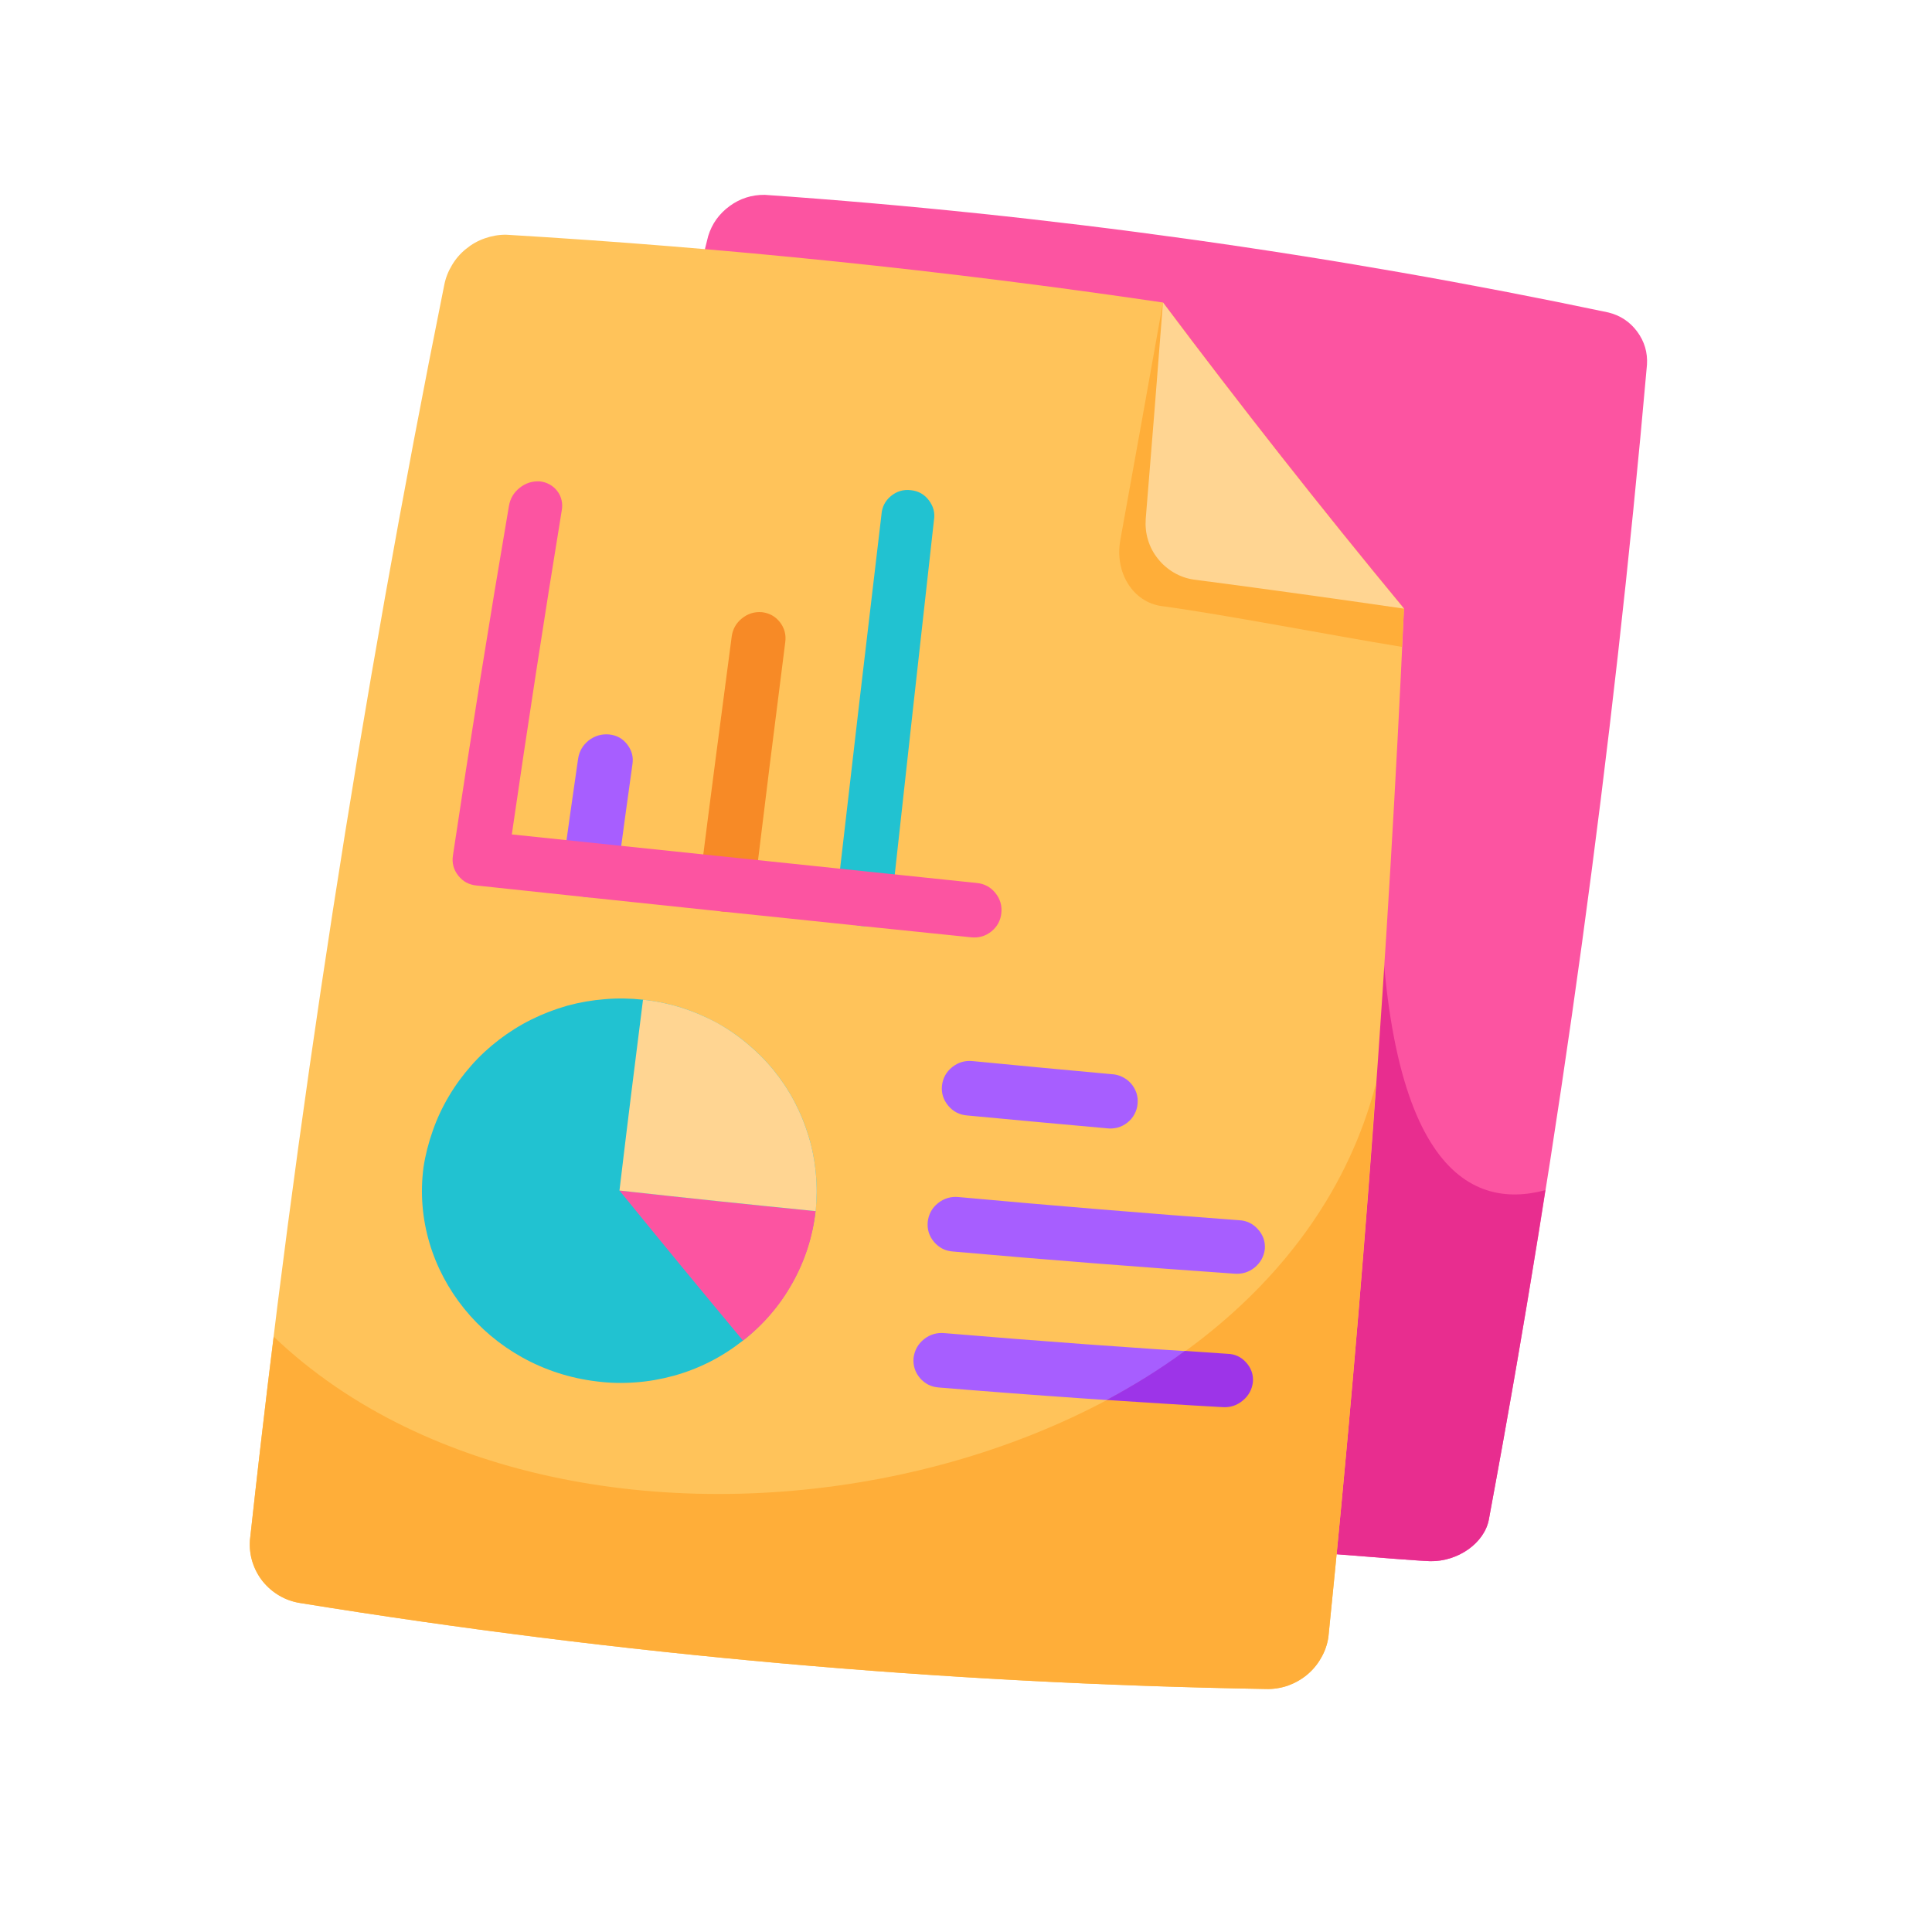 <svg xmlns="http://www.w3.org/2000/svg" xmlns:xlink="http://www.w3.org/1999/xlink" width="80" zoomAndPan="magnify" viewBox="0 0 60 60" height="80" preserveAspectRatio="xMidYMid meet" version="1.2"><defs><clipPath id="225b046e77"><path d="M 16 6 L 51.203 6 L 51.203 49 L 16 49 Z M 16 6 "/></clipPath><clipPath id="5addcdf8d0"><path d="M 7.703 7 L 44 7 L 44 52.5 L 7.703 52.5 Z M 7.703 7 "/></clipPath><clipPath id="e3376baba7"><path d="M 7.703 33 L 43 33 L 43 52.5 L 7.703 52.5 Z M 7.703 33 "/></clipPath></defs><g id="0132cfbabf"><g clip-rule="nonzero" clip-path="url(#225b046e77)"><path style=" stroke:none;fill-rule:nonzero;fill:#fc54a1;fill-opacity:1;" d="M 46.238 47.188 C 48.453 35.309 50.09 23.355 51.148 11.328 C 51.172 10.945 51.07 10.605 50.844 10.297 C 50.617 9.992 50.316 9.793 49.945 9.703 C 41.297 7.883 32.566 6.664 23.75 6.051 C 23.344 6.047 22.98 6.164 22.656 6.402 C 22.332 6.641 22.109 6.949 21.992 7.336 C 21.789 8.047 16.566 30.691 16.367 31.402 C 16.367 31.402 16.832 34.699 24.348 46.875 C 25.312 46.906 43.449 48.465 44.414 48.484 C 45.281 48.5 46.102 47.918 46.238 47.188 Z M 46.238 47.188 "/></g><path style=" stroke:none;fill-rule:nonzero;fill:#e82d8f;fill-opacity:1;" d="M 46.238 47.188 C 46.871 43.785 47.457 40.379 47.992 36.961 C 45.625 37.598 42.797 36.27 42.844 26.25 C 42.844 26.25 30.555 24.031 25.363 43.703 C 25.059 44.863 24.82 45.922 24.645 46.895 C 27.172 47.066 43.5 48.465 44.414 48.484 C 45.281 48.5 46.102 47.918 46.238 47.188 Z M 46.238 47.188 "/><g clip-rule="nonzero" clip-path="url(#5addcdf8d0)"><path style=" stroke:none;fill-rule:nonzero;fill:#ffc35a;fill-opacity:1;" d="M 39.309 52.453 C 39.539 52.461 39.766 52.426 39.988 52.352 C 40.207 52.273 40.406 52.164 40.586 52.016 C 40.766 51.867 40.914 51.691 41.027 51.488 C 41.145 51.289 41.219 51.07 41.254 50.844 C 42.336 40.227 43.117 29.582 43.602 18.902 C 41.012 15.77 38.504 12.578 36.117 9.395 C 29.348 8.395 22.543 7.695 15.711 7.289 C 15.484 7.289 15.266 7.328 15.055 7.402 C 14.84 7.477 14.648 7.586 14.473 7.73 C 14.297 7.871 14.152 8.039 14.039 8.23 C 13.922 8.422 13.84 8.629 13.797 8.848 C 11.195 21.766 9.184 34.758 7.762 47.828 C 7.746 48.059 7.77 48.285 7.84 48.508 C 7.91 48.727 8.016 48.93 8.16 49.109 C 8.309 49.293 8.48 49.441 8.684 49.559 C 8.887 49.676 9.102 49.75 9.332 49.785 C 19.258 51.391 29.25 52.281 39.309 52.453 Z M 39.309 52.453 "/></g><path style=" stroke:none;fill-rule:nonzero;fill:#ffae39;fill-opacity:1;" d="M 43.539 20.09 C 43.559 19.695 43.582 19.301 43.602 18.902 C 41.012 15.77 38.504 12.578 36.117 9.395 C 35.68 11.852 35.238 14.312 34.793 16.77 C 34.609 17.785 35.188 18.707 36.086 18.824 C 38.027 19.086 41.316 19.727 43.539 20.09 Z M 43.539 20.09 "/><path style=" stroke:none;fill-rule:nonzero;fill:#a75eff;fill-opacity:1;" d="M 38.91 42.922 C 38.93 42.688 38.855 42.484 38.699 42.312 C 38.543 42.137 38.344 42.047 38.109 42.043 C 35.18 41.863 32.258 41.648 29.336 41.402 C 29.098 41.379 28.883 41.441 28.695 41.59 C 28.508 41.742 28.402 41.934 28.371 42.172 C 28.352 42.406 28.418 42.617 28.57 42.797 C 28.727 42.977 28.922 43.074 29.16 43.09 C 32.09 43.332 35.02 43.535 37.953 43.699 C 38.191 43.719 38.406 43.652 38.59 43.5 C 38.773 43.352 38.883 43.156 38.91 42.922 Z M 38.91 42.922 "/><g clip-rule="nonzero" clip-path="url(#e3376baba7)"><path style=" stroke:none;fill-rule:nonzero;fill:#ffae39;fill-opacity:1;" d="M 39.309 52.453 C 39.539 52.461 39.766 52.426 39.988 52.352 C 40.207 52.273 40.406 52.164 40.586 52.016 C 40.766 51.867 40.914 51.691 41.027 51.488 C 41.145 51.289 41.219 51.07 41.254 50.844 C 41.836 45.117 42.332 39.383 42.734 33.641 C 39.426 46.516 17.984 50.566 8.5 41.512 C 8.238 43.617 7.992 45.723 7.762 47.828 C 7.746 48.059 7.77 48.285 7.84 48.508 C 7.91 48.73 8.016 48.93 8.16 49.113 C 8.309 49.293 8.48 49.441 8.684 49.559 C 8.887 49.676 9.102 49.75 9.332 49.785 C 19.258 51.391 29.25 52.281 39.309 52.453 Z M 39.309 52.453 "/></g><path style=" stroke:none;fill-rule:nonzero;fill:#ffd592;fill-opacity:1;" d="M 43.602 18.902 C 41.012 15.77 38.504 12.578 36.117 9.395 C 35.945 11.633 35.766 13.871 35.582 16.109 C 35.566 16.332 35.586 16.551 35.652 16.766 C 35.715 16.98 35.816 17.172 35.957 17.348 C 36.094 17.523 36.262 17.668 36.453 17.781 C 36.648 17.895 36.855 17.969 37.078 18 C 39.254 18.285 41.43 18.586 43.602 18.902 Z M 43.602 18.902 "/><path style=" stroke:none;fill-rule:nonzero;fill:#a75eff;fill-opacity:1;" d="M 19.18 27.109 C 19.328 25.984 19.484 24.859 19.641 23.734 C 19.676 23.508 19.621 23.301 19.477 23.117 C 19.336 22.934 19.148 22.832 18.914 22.809 C 18.68 22.789 18.469 22.852 18.281 22.996 C 18.098 23.145 17.988 23.332 17.953 23.566 C 17.789 24.688 17.633 25.809 17.477 26.93 C 17.441 27.16 17.5 27.371 17.645 27.555 C 17.789 27.738 17.98 27.84 18.215 27.863 C 18.449 27.887 18.664 27.824 18.848 27.68 C 19.035 27.535 19.145 27.344 19.18 27.109 Z M 19.18 27.109 "/><path style=" stroke:none;fill-rule:nonzero;fill:#f78a26;fill-opacity:1;" d="M 23.438 27.555 C 23.746 25.02 24.062 22.48 24.387 19.941 C 24.418 19.715 24.363 19.508 24.223 19.324 C 24.082 19.145 23.895 19.039 23.664 19.012 C 23.43 18.992 23.223 19.059 23.043 19.203 C 22.859 19.352 22.754 19.539 22.723 19.773 C 22.387 22.305 22.055 24.84 21.734 27.379 C 21.703 27.613 21.762 27.82 21.91 28.004 C 22.055 28.188 22.246 28.293 22.48 28.316 C 22.719 28.34 22.93 28.277 23.113 28.129 C 23.301 27.98 23.406 27.793 23.438 27.555 Z M 23.438 27.555 "/><path style=" stroke:none;fill-rule:nonzero;fill:#21c2d1;fill-opacity:1;" d="M 27.695 28 C 28.129 24.051 28.562 20.105 29.004 16.16 C 29.043 15.93 28.988 15.723 28.848 15.539 C 28.707 15.352 28.52 15.246 28.285 15.223 C 28.055 15.195 27.848 15.258 27.668 15.406 C 27.488 15.555 27.391 15.746 27.375 15.977 C 26.906 19.922 26.445 23.871 25.992 27.824 C 25.965 28.055 26.023 28.266 26.172 28.449 C 26.32 28.633 26.512 28.734 26.75 28.758 C 26.984 28.781 27.195 28.723 27.379 28.574 C 27.562 28.426 27.668 28.234 27.695 28 Z M 27.695 28 "/><path style=" stroke:none;fill-rule:nonzero;fill:#21c2d1;fill-opacity:1;" d="M 25.328 37.613 C 25.371 37.223 25.375 36.832 25.336 36.441 C 25.301 36.051 25.227 35.668 25.113 35.289 C 25 34.914 24.852 34.551 24.668 34.203 C 24.484 33.855 24.266 33.531 24.02 33.227 C 23.77 32.922 23.492 32.645 23.188 32.395 C 22.883 32.141 22.559 31.922 22.211 31.738 C 21.863 31.551 21.5 31.398 21.125 31.281 C 20.746 31.168 20.359 31.086 19.969 31.047 C 19.574 31.004 19.18 30.996 18.781 31.031 C 18.387 31.062 17.996 31.129 17.613 31.234 C 17.23 31.344 16.863 31.484 16.508 31.66 C 16.152 31.836 15.816 32.047 15.504 32.285 C 15.188 32.527 14.898 32.793 14.637 33.09 C 14.375 33.387 14.141 33.703 13.941 34.043 C 13.738 34.383 13.57 34.742 13.441 35.113 C 13.309 35.484 13.211 35.867 13.152 36.254 C 12.727 39.492 15.156 42.508 18.543 42.902 C 18.941 42.953 19.34 42.961 19.742 42.93 C 20.141 42.902 20.531 42.832 20.918 42.727 C 21.305 42.621 21.676 42.477 22.035 42.297 C 22.391 42.117 22.727 41.902 23.043 41.656 C 23.359 41.41 23.648 41.137 23.906 40.836 C 24.168 40.535 24.398 40.207 24.594 39.863 C 24.789 39.516 24.949 39.152 25.074 38.773 C 25.195 38.395 25.281 38.008 25.328 37.613 Z M 25.328 37.613 "/><path style=" stroke:none;fill-rule:nonzero;fill:#fc54a1;fill-opacity:1;" d="M 25.328 37.613 C 23.297 37.414 21.266 37.199 19.238 36.973 C 20.504 38.531 21.781 40.082 23.074 41.633 C 23.707 41.141 24.219 40.547 24.609 39.848 C 25 39.152 25.242 38.406 25.328 37.613 Z M 25.328 37.613 "/><path style=" stroke:none;fill-rule:nonzero;fill:#a75eff;fill-opacity:1;" d="M 34.359 35.039 C 34.477 35.055 34.59 35.047 34.703 35.02 C 34.816 34.988 34.918 34.938 35.008 34.867 C 35.102 34.793 35.176 34.707 35.23 34.605 C 35.285 34.504 35.32 34.395 35.328 34.281 C 35.34 34.164 35.328 34.051 35.293 33.941 C 35.254 33.832 35.199 33.734 35.121 33.645 C 35.043 33.559 34.953 33.492 34.848 33.441 C 34.742 33.391 34.633 33.363 34.516 33.359 C 33.078 33.227 31.641 33.094 30.203 32.953 C 29.969 32.93 29.758 32.992 29.57 33.141 C 29.387 33.289 29.281 33.48 29.254 33.715 C 29.23 33.949 29.297 34.156 29.449 34.34 C 29.602 34.52 29.793 34.621 30.031 34.641 C 31.473 34.777 32.918 34.91 34.359 35.039 Z M 34.359 35.039 "/><path style=" stroke:none;fill-rule:nonzero;fill:#a75eff;fill-opacity:1;" d="M 38.332 39.555 C 38.57 39.574 38.781 39.512 38.965 39.363 C 39.148 39.211 39.254 39.02 39.281 38.785 C 39.297 38.555 39.223 38.348 39.066 38.176 C 38.91 38 38.715 37.906 38.48 37.895 C 35.574 37.68 32.672 37.441 29.773 37.176 C 29.535 37.152 29.32 37.215 29.133 37.363 C 28.945 37.512 28.84 37.707 28.812 37.941 C 28.789 38.18 28.855 38.387 29.008 38.57 C 29.164 38.75 29.359 38.852 29.598 38.867 C 32.508 39.125 35.418 39.352 38.332 39.555 Z M 38.332 39.555 "/><path style=" stroke:none;fill-rule:nonzero;fill:#9d34e8;fill-opacity:1;" d="M 38.91 42.922 C 38.93 42.688 38.855 42.484 38.699 42.312 C 38.543 42.137 38.344 42.047 38.109 42.043 C 37.672 42.016 37.238 41.98 36.801 41.953 C 36.027 42.52 35.215 43.023 34.367 43.477 C 35.562 43.555 36.758 43.633 37.953 43.699 C 38.191 43.719 38.406 43.652 38.59 43.5 C 38.773 43.352 38.883 43.156 38.91 42.922 Z M 38.91 42.922 "/><path style=" stroke:none;fill-rule:nonzero;fill:#ffd592;fill-opacity:1;" d="M 19.969 31.047 C 19.719 33.02 19.473 34.996 19.238 36.973 C 21.266 37.199 23.297 37.41 25.332 37.613 C 25.371 37.223 25.375 36.832 25.336 36.441 C 25.301 36.047 25.227 35.664 25.113 35.289 C 25 34.914 24.852 34.551 24.668 34.203 C 24.484 33.855 24.266 33.531 24.02 33.227 C 23.77 32.922 23.492 32.645 23.188 32.395 C 22.883 32.141 22.559 31.922 22.211 31.734 C 21.863 31.551 21.5 31.398 21.125 31.281 C 20.746 31.168 20.359 31.086 19.969 31.047 Z M 19.969 31.047 "/><path style=" stroke:none;fill-rule:nonzero;fill:#fc54a1;fill-opacity:1;" d="M 16.762 14.949 C 16.527 14.938 16.32 15.004 16.137 15.152 C 15.953 15.297 15.844 15.484 15.805 15.715 C 15.188 19.328 14.609 22.945 14.066 26.57 C 14.031 26.801 14.086 27.008 14.23 27.191 C 14.375 27.375 14.562 27.477 14.797 27.5 C 19.918 28.047 25.039 28.586 30.16 29.109 C 30.395 29.133 30.605 29.074 30.789 28.926 C 30.973 28.777 31.074 28.586 31.098 28.352 C 31.121 28.121 31.059 27.91 30.91 27.73 C 30.762 27.547 30.57 27.445 30.336 27.422 L 15.895 25.914 C 16.383 22.555 16.898 19.203 17.445 15.855 C 17.465 15.75 17.465 15.645 17.441 15.539 C 17.418 15.434 17.375 15.34 17.309 15.254 C 17.242 15.164 17.164 15.098 17.066 15.043 C 16.973 14.992 16.871 14.961 16.762 14.949 Z M 16.762 14.949 "/></g></svg>
